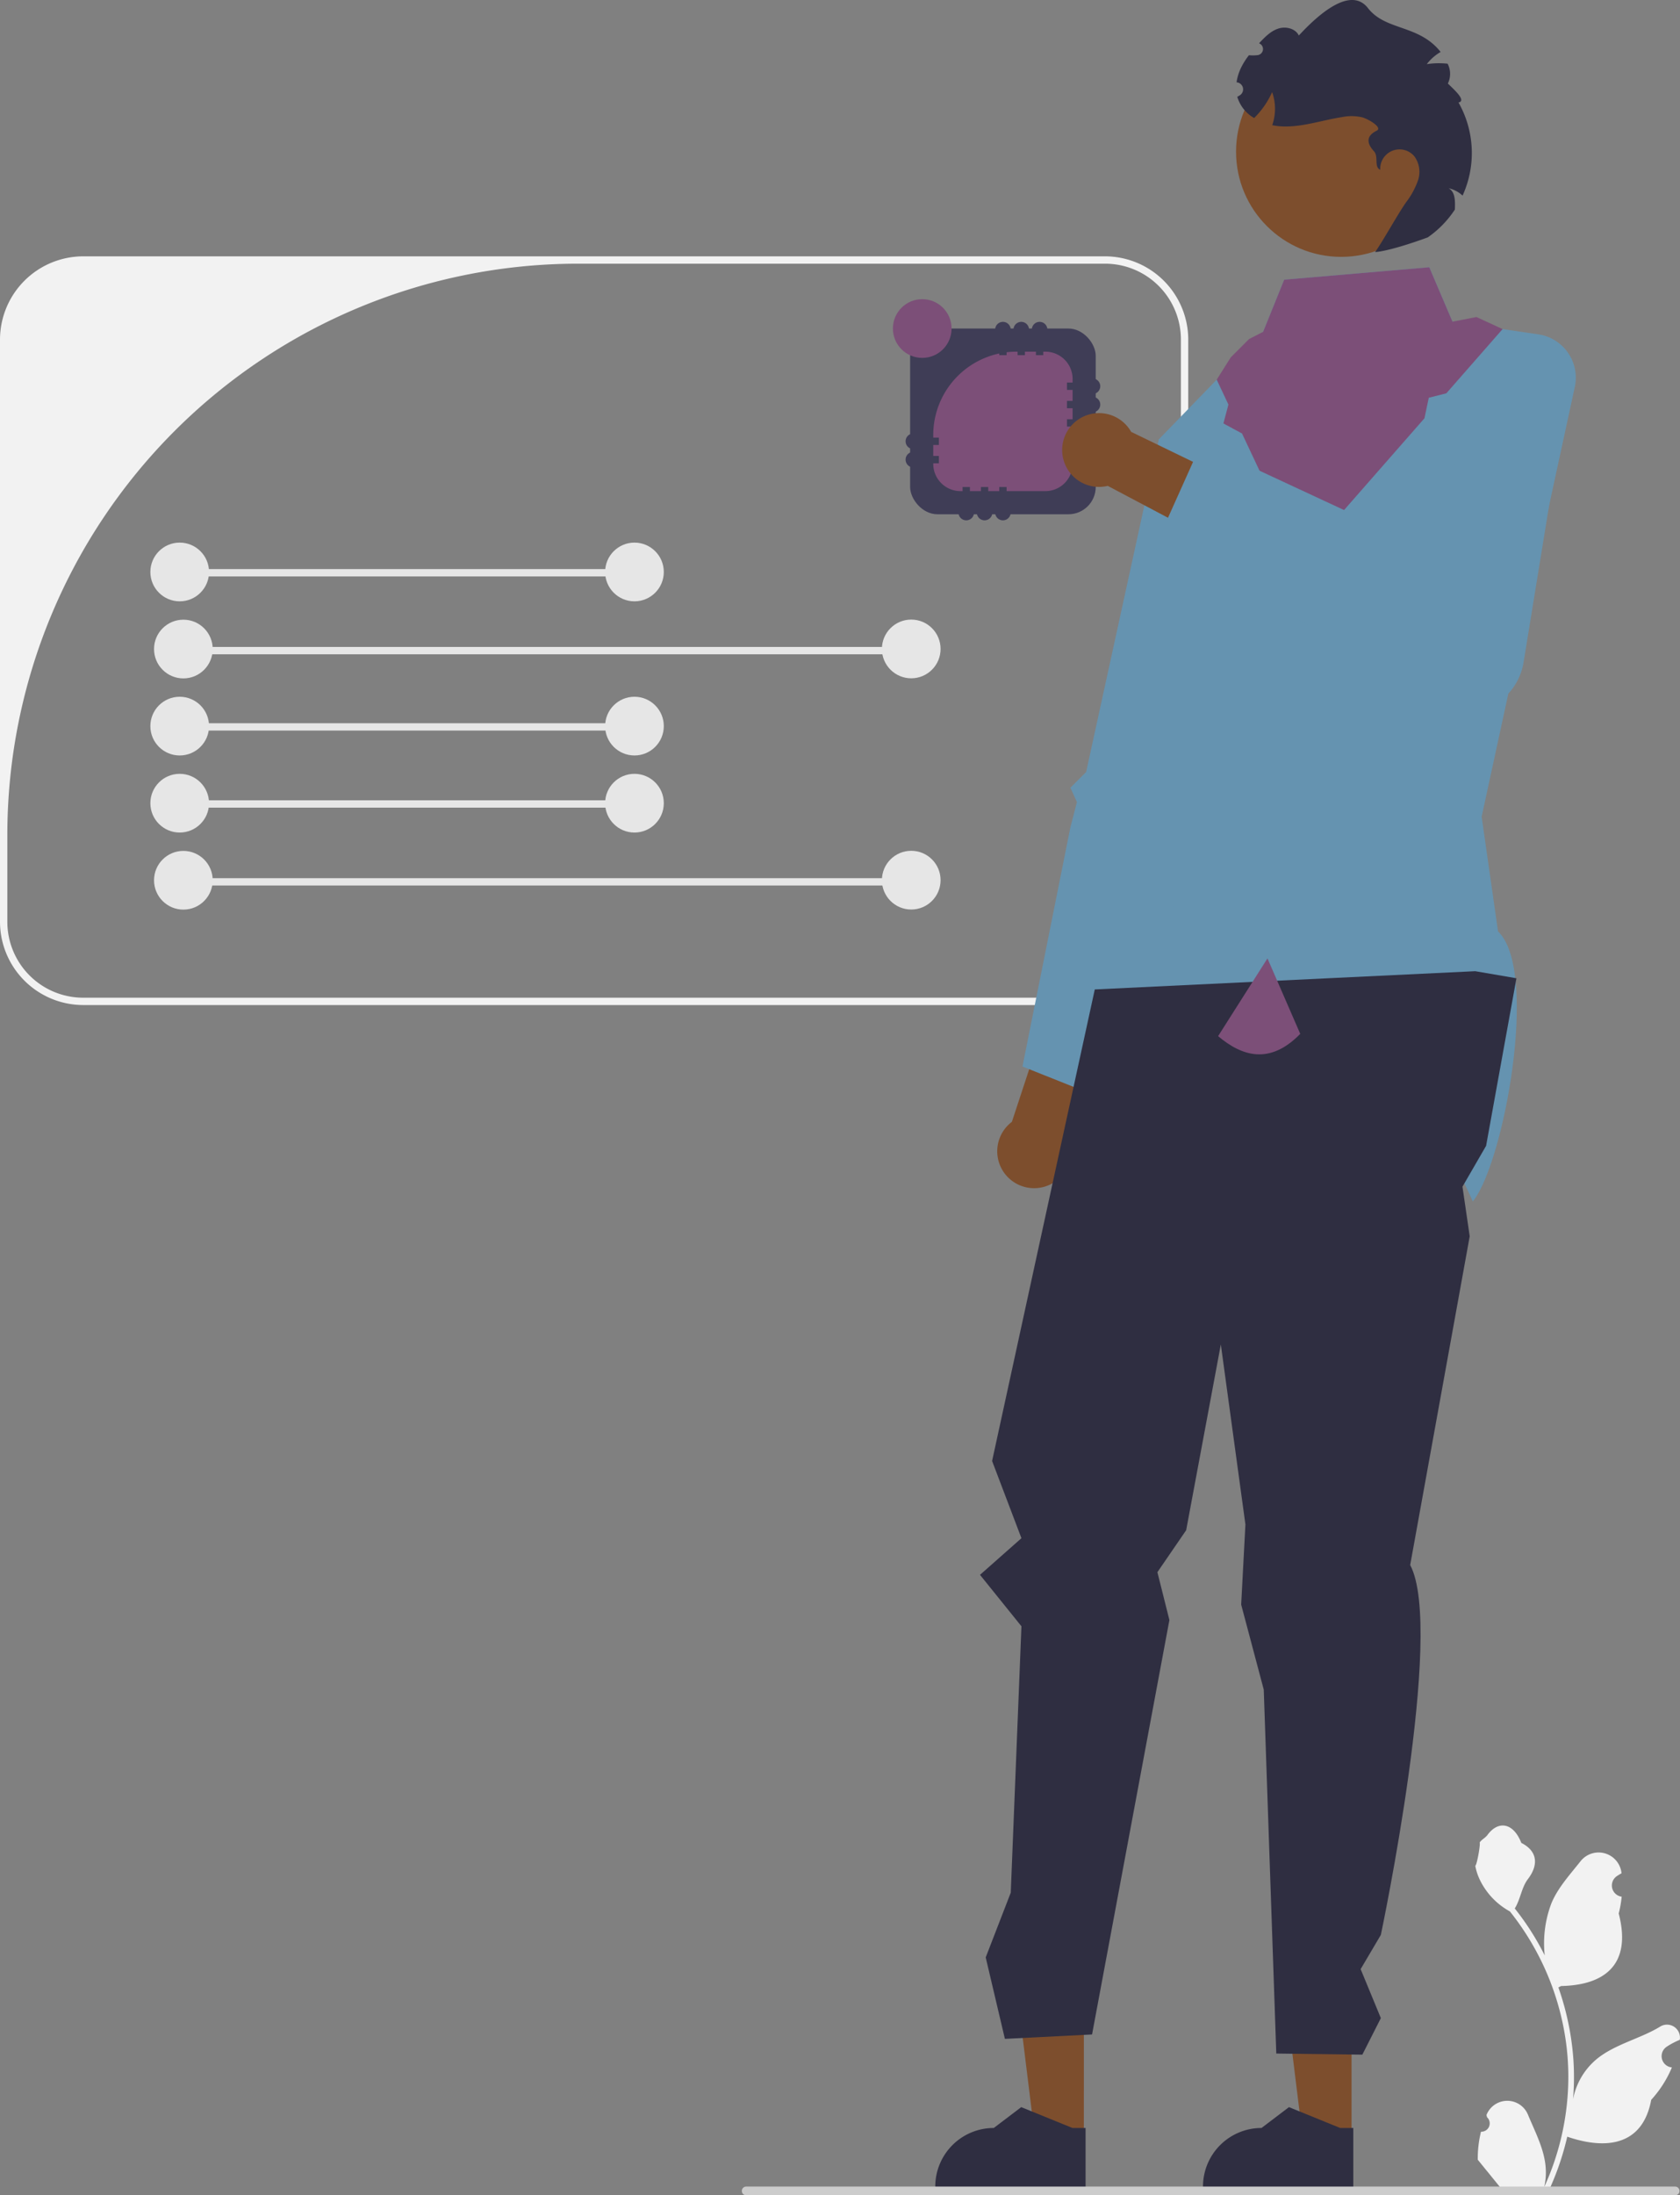 <?xml version="1.0" encoding="UTF-8" standalone="no"?>
<svg
   width="458.088"
   height="598.163"
   viewBox="0 0 458.088 598.163"
   role="img"
   artist="Katerina Limpitsouni"
   source="https://undraw.co/"
   version="1.1"
   id="svg21818"
   sodipodi:docname="iot.svg"
   inkscape:version="1.2.2 (b0a8486541, 2022-12-01)"
   xmlns:inkscape="http://www.inkscape.org/namespaces/inkscape"
   xmlns:sodipodi="http://sodipodi.sourceforge.net/DTD/sodipodi-0.dtd"
   xmlns="http://www.w3.org/2000/svg"
   xmlns:svg="http://www.w3.org/2000/svg">
  <rect x="0" y="0" width="458.088" height="598.163" fill="#808080" stroke="none"/>
  <defs
     id="defs21822" />
  <sodipodi:namedview
     id="namedview21820"
     pagecolor="#505050"
     bordercolor="#ffffff"
     borderopacity="1"
     inkscape:showpageshadow="0"
     inkscape:pageopacity="0"
     inkscape:pagecheckerboard="1"
     inkscape:deskcolor="#505050"
     showgrid="false"
     inkscape:zoom="0.87768724"
     inkscape:cx="426.68958"
     inkscape:cy="258.06459"
     inkscape:window-width="1600"
     inkscape:window-height="863"
     inkscape:window-x="0"
     inkscape:window-y="0"
     inkscape:window-maximized="1"
     inkscape:current-layer="svg21818" />
  <path
     d="M 301.31,69.847 H 22.69 A 22.717,22.717 0 0 0 0,92.537 v 158.62 a 22.717,22.717 0 0 0 22.69,22.69 h 278.62 a 22.717,22.717 0 0 0 22.69,-22.69 v -158.62 a 22.717,22.717 0 0 0 -22.69,-22.69 z m 20.69,181.31 a 20.69,20.69 0 0 1 -20.69,20.69 H 22.69 A 20.69,20.69 0 0 1 2,251.157 V 227.523 A 155.676,155.676 0 0 1 157.676,71.847 H 301.31 a 20.69,20.69 0 0 1 20.69,20.69 z"
     fill="#f2f2f2"
     id="path21722"
     inkscape:export-filename="service_iot.png"
     inkscape:export-xdpi="96"
     inkscape:export-ydpi="96" />
  <rect
     x="49.719"
     y="155.064"
     width="121.853"
     height="2"
     fill="#e6e6e6"
     id="rect21724" />
  <rect
     x="49.933"
     y="176.277"
     width="196.536"
     height="2"
     fill="#e6e6e6"
     id="rect21726" />
  <circle
     cx="173"
     cy="155.847"
     r="8"
     fill="#e6e6e6"
     id="circle21728" />
  <circle
     cx="49"
     cy="155.847"
     r="8"
     fill="#e6e6e6"
     id="circle21730" />
  <rect
     x="49.719"
     y="197.064"
     width="121.853"
     height="2"
     fill="#e6e6e6"
     id="rect21732" />
  <circle
     cx="173"
     cy="197.847"
     r="8"
     fill="#e6e6e6"
     id="circle21734" />
  <circle
     cx="49"
     cy="197.847"
     r="8"
     fill="#e6e6e6"
     id="circle21736" />
  <rect
     x="49.719"
     y="218.064"
     width="121.853"
     height="2"
     fill="#e6e6e6"
     id="rect21738" />
  <circle
     cx="173"
     cy="218.847"
     r="8"
     fill="#e6e6e6"
     id="circle21740" />
  <circle
     cx="49"
     cy="218.847"
     r="8"
     fill="#e6e6e6"
     id="circle21742" />
  <circle
     cx="50"
     cy="176.847"
     r="8"
     fill="#e6e6e6"
     id="circle21744" />
  <circle
     cx="248.469"
     cy="176.82"
     r="8"
     fill="#e6e6e6"
     id="circle21746" />
  <rect
     x="49.933"
     y="239.277"
     width="196.536"
     height="2"
     fill="#e6e6e6"
     id="rect21748" />
  <circle
     cx="50"
     cy="239.847"
     r="8"
     fill="#e6e6e6"
     id="circle21750" />
  <circle
     cx="248.469"
     cy="239.82"
     r="8"
     fill="#e6e6e6"
     id="circle21752" />
  <rect
     x="248.166"
     y="89.517"
     width="50.606"
     height="50.606"
     rx="7.437"
     fill="#3f3d56"
     id="rect21754" />
  <path
     d="m 277.188,95.82 h 7.844 a 7.437,7.437 0 0 1 7.437,7.437 v 23.126 a 7.437,7.437 0 0 1 -7.437,7.437 h -23.126 a 7.437,7.437 0 0 1 -7.437,-7.437 v -7.844 A 22.719,22.719 0 0 1 277.188,95.82 Z"
     fill="#6c63ff"
     id="path21756"
     style="fill:#7c4f78;fill-opacity:1" />
  <path
     d="m 271.969,88.32 a 2.121,2.121 0 0 0 0,3 2.098,2.098 0 0 0 0.5,0.36 v 5.097 h 2 v -5.097 a 2.098,2.098 0 0 0 0.5,-0.36 2.121,2.121 0 0 0 -3,-3 z"
     fill="#3f3d56"
     id="path21758" />
  <path
     d="m 276.969,88.32 a 2.121,2.121 0 0 0 0,3 2.098,2.098 0 0 0 0.5,0.36 v 5.097 h 2 v -5.097 a 2.098,2.098 0 0 0 0.5,-0.36 2.121,2.121 0 0 0 -3,-3 z"
     fill="#3f3d56"
     id="path21760" />
  <path
     d="m 281.969,88.32 a 2.121,2.121 0 0 0 0,3 2.098,2.098 0 0 0 0.5,0.36 v 5.097 h 2 v -5.097 a 2.098,2.098 0 0 0 0.5,-0.36 2.121,2.121 0 0 0 -3,-3 z"
     fill="#3f3d56"
     id="path21762" />
  <path
     d="m 274.469,137.796 v -5.097 h -2 v 5.097 a 2.098,2.098 0 0 0 -0.5,0.36 2.121,2.121 0 1 0 3,0 2.098,2.098 0 0 0 -0.5,-0.36 z"
     fill="#3f3d56"
     id="path21764" />
  <path
     d="m 269.469,137.796 v -5.097 h -2 v 5.097 a 2.098,2.098 0 0 0 -0.5,0.36 2.121,2.121 0 1 0 3,0 2.098,2.098 0 0 0 -0.5,-0.36 z"
     fill="#3f3d56"
     id="path21766" />
  <path
     d="m 264.469,137.796 v -5.097 h -2 v 5.097 a 2.098,2.098 0 0 0 -0.5,0.36 2.121,2.121 0 1 0 3,0 2.098,2.098 0 0 0 -0.5,-0.36 z"
     fill="#3f3d56"
     id="path21768" />
  <path
     d="m 296.387,106.738 a 2.121,2.121 0 1 0 0,-3 2.098,2.098 0 0 0 -0.36,0.5 h -5.097 v 2 h 5.097 a 2.098,2.098 0 0 0 0.36,0.5 z"
     fill="#3f3d56"
     id="path21770" />
  <path
     d="m 296.387,108.738 a 2.098,2.098 0 0 0 -0.36,0.5 h -5.097 v 2 h 5.097 a 2.098,2.098 0 0 0 0.36,0.5 2.121,2.121 0 1 0 0,-3 z"
     fill="#3f3d56"
     id="path21772" />
  <path
     d="m 296.387,113.738 a 2.098,2.098 0 0 0 -0.36,0.5 h -5.097 v 2 h 5.097 a 2.098,2.098 0 0 0 0.36,0.5 2.121,2.121 0 1 0 0,-3 z"
     fill="#3f3d56"
     id="path21774" />
  <path
     d="m 296.387,118.738 a 2.098,2.098 0 0 0 -0.36,0.5 h -5.097 v 2 h 5.097 a 2.098,2.098 0 0 0 0.36,0.5 2.121,2.121 0 1 0 0,-3 z"
     fill="#3f3d56"
     id="path21776" />
  <path
     d="m 296.387,123.738 a 2.098,2.098 0 0 0 -0.36,0.5 h -5.097 v 2 h 5.097 a 2.098,2.098 0 0 0 0.36,0.5 2.121,2.121 0 1 0 0,-3 z"
     fill="#3f3d56"
     id="path21778" />
  <path
     d="m 250.551,123.738 a 2.121,2.121 0 1 0 0,3 2.098,2.098 0 0 0 0.36,-0.5 h 5.097 v -2 h -5.097 a 2.098,2.098 0 0 0 -0.36,-0.5 z"
     fill="#3f3d56"
     id="path21780" />
  <path
     d="m 250.551,118.738 a 2.121,2.121 0 1 0 0,3 2.098,2.098 0 0 0 0.36,-0.5 h 5.097 v -2 h -5.097 a 2.098,2.098 0 0 0 -0.36,-0.5 z"
     fill="#3f3d56"
     id="path21782" />
  <path
     d="m 429.402,105.45 -25.399,117.09 4.47,31.25 c 11.26,10.68 1.616,63.099 -6.884,73.589 0,0 -18.966,-45.339 -47.046,-45.679 -7.89,-0.091 -15.6,0.06 -22.399,0.62 a 84.138,84.138 0 0 0 -14.49,2.229 c -26,7 -22.649,-2.01 -22.649,-2.01 l 20.97,-162.82 15.79,-16.27 12.649,-13.03 5.75,-14.21 39.561,-3.39 6.33,14.829 13.66,2.021 9.77,1.439 a 11.943,11.943 0 0 1 9.92,14.341 z"
     fill="#2f2e41"
     id="path21784"
     style="fill:#6593b0;fill-opacity:1" />
  <polygon
     points="354.772,152.34 338.665,118.117 333.588,115.379 334.957,110.238 331.762,103.45 335.588,97.379 340.588,92.379 344.411,90.42 350.161,76.21 389.722,72.82 396.052,87.65 402.588,86.379 409.712,89.67 394.375,107.165 389.588,108.379 388.406,113.974 "
     fill="#6c63ff"
     id="polygon21786"
     style="fill:#7c4f78;fill-opacity:1" />
  <path
     d="m 275.911,305.675 9.4,-28.529 17.046,3.096 -11.012,29.809 a 10.055,10.055 0 1 1 -15.435,-4.376 z"
     fill="#ffb6b6"
     id="path21788"
     style="fill:#7d4e2d;fill-opacity:1" />
  <polygon
     points="293.648,218.546 291.87,225.412 278.799,290.601 307.743,302.126 337.223,167.585 323.849,117.695 315.973,119.72 296.159,210.353 291.87,214.642 "
     fill="#2f2e41"
     id="polygon21790"
     style="fill:#6593b0;fill-opacity:1" />
  <polygon
     points="368.536,582.386 355.209,582.385 348.869,530.98 368.539,530.981 "
     fill="#ffb6b6"
     id="polygon21792"
     style="fill:#7d4e2d;fill-opacity:1" />
  <path
     d="m 369.005,596.289 -40.982,-0.002 v -0.518 a 15.952,15.952 0 0 1 15.952,-15.951 h 0.001 l 7.486,-5.679 13.967,5.68 3.578,7e-5 -6.7e-4,16.47 z"
     fill="#2f2e41"
     id="path21794" />
  <polygon
     points="295.536,582.386 282.209,582.385 275.869,530.98 295.539,530.981 "
     fill="#ffb6b6"
     id="polygon21796"
     style="fill:#7d4e2d;fill-opacity:1" />
  <path
     d="m 296.005,596.289 -40.982,-0.002 v -0.518 a 15.952,15.952 0 0 1 15.952,-15.951 h 0.001 l 7.486,-5.679 13.967,5.68 3.578,7e-5 -6.7e-4,16.47 z"
     fill="#2f2e41"
     id="path21798" />
  <path
     d="m 403.829,580.83 a 2.269,2.269 0 0 0 1.645,-3.933 l -0.155,-0.618 q 0.031,-0.074 0.062,-0.148 a 6.094,6.094 0 0 1 11.241,0.042 c 1.839,4.428 4.179,8.864 4.756,13.546 a 18.029,18.029 0 0 1 -0.316,6.2 72.281,72.281 0 0 0 6.575,-30.021 69.767,69.767 0 0 0 -0.433,-7.783 q -0.359,-3.178 -0.995,-6.31 a 73.119,73.119 0 0 0 -14.5,-30.99 19.459,19.459 0 0 1 -8.093,-8.397 14.843,14.843 0 0 1 -1.35,-4.056 c 0.394,0.052 1.486,-5.949 1.188,-6.317 0.549,-0.833 1.532,-1.247 2.131,-2.06 2.982,-4.043 7.091,-3.337 9.236,2.157 4.582,2.313 4.627,6.148 1.815,9.837 -1.789,2.347 -2.035,5.522 -3.604,8.035 0.162,0.207 0.329,0.407 0.491,0.614 a 73.588,73.588 0 0 1 7.681,12.169 30.592,30.592 0 0 1 1.826,-14.21 c 1.748,-4.217 5.025,-7.769 7.91,-11.415 a 6.279,6.279 0 0 1 11.184,3.083 q 0.009,0.081 0.017,0.161 -0.643,0.363 -1.259,0.77 a 3.078,3.078 0 0 0 1.241,5.602 l 0.063,0.01 a 30.626,30.626 0 0 1 -0.807,4.579 c 3.702,14.316 -4.29,19.53 -15.701,19.764 -0.252,0.129 -0.497,0.258 -0.749,0.381 a 75.113,75.113 0 0 1 4.043,19.028 71.245,71.245 0 0 1 -0.052,11.503 l 0.019,-0.136 a 18.826,18.826 0 0 1 6.427,-10.87 c 4.946,-4.063 11.933,-5.559 17.268,-8.824 a 3.533,3.533 0 0 1 5.411,3.437 l -0.022,0.143 a 20.68,20.68 0 0 0 -2.319,1.117 q -0.643,0.363 -1.259,0.77 a 3.078,3.078 0 0 0 1.241,5.602 l 0.063,0.01 c 0.045,0.006 0.084,0.013 0.129,0.019 a 30.655,30.655 0 0 1 -5.639,8.829 c -2.315,12.497 -12.256,13.683 -22.89,10.044 h -0.006 a 75.091,75.091 0 0 1 -5.044,14.726 h -18.02 c -0.065,-0.2 -0.123,-0.407 -0.181,-0.607 a 20.478,20.478 0 0 0 4.986,-0.297 c -1.337,-1.641 -2.674,-3.294 -4.011,-4.935 a 1.121,1.121 0 0 1 -0.084,-0.097 c -0.678,-0.84 -1.363,-1.673 -2.041,-2.512 l -3.7e-4,-10e-4 a 29.99,29.99 0 0 1 0.879,-7.64 l 5.8e-4,-3.6e-4 z"
     fill="#f2f2f2"
     id="path21800" />
  <path
     d="m 202.278,596.973 a 1.186,1.186 0 0 0 1.19,1.19 h 253.29 a 1.19,1.19 0 0 0 0,-2.38 h -253.29 a 1.187,1.187 0 0 0 -1.19,1.19 z"
     fill="#cccccc"
     id="path21802" />
  <path
     d="m 402.253,264.625 -103.736,4.973 -28,128.482 8,21.037 -11.298,9.986 11.298,14.014 -2.912,72.581 -6.832,17.642 5.234,22.196 23.766,-1.196 21.089,-112.918 -3.273,-13.043 7.844,-11.434 9.453,-50.614 6.703,49.048 -1.156,21.834 6.156,23.166 3.418,99.157 23.465,0.303 5.046,-9.956 -5.511,-13.346 5.511,-9.331 c 0,0 17.511,-82.89 8,-100.78 l 16.23,-89.567 -1.975,-13.519 6.441,-11.129 8.273,-45.659 -11.233,-1.927 z"
     fill="#2f2e41"
     id="path21804" />
  <path
     d="m 308.429,117.667 27.035,13.091 -5.324,16.487 L 302.05,132.388 a 10.055,10.055 0 1 1 6.379,-14.721 z"
     fill="#ffb6b6"
     id="path21806"
     style="fill:#7d4e2d;fill-opacity:1"
     inkscape:export-filename="service_iot.svg"
     inkscape:export-xdpi="96"
     inkscape:export-ydpi="96" />
  <path
     d="m 391.355,192.39 a 16.498,16.498 0 0 1 -7.744,-8.788 l -68.839,-34.262 12.778,-28.467 61.222,28.467 19.494,-56.53 3.761,0.711 a 17.793,17.793 0 0 1 14.258,20.345 l -10.862,66.676 a 16.539,16.539 0 0 1 -24.068,11.849 z"
     fill="#2f2e41"
     id="path21808"
     style="fill:#6593b0;fill-opacity:1" />
  <path
     d="m 354.541,281.7 c -8.333,8.538 -15.909,6.088 -22.399,0.62 l 13.46,-21.181 z"
     fill="#6c63ff"
     id="path21810"
     style="fill:#7c4f78;fill-opacity:1" />
  <circle
     cx="365.701"
     cy="41.324"
     r="28.666"
     fill="#ffb6b6"
     id="circle21812"
     style="fill:#7d4e2d;fill-opacity:1" />
  <path
     d="m 398.802,53.3 a 8.107,8.107 0 0 0 -3.8,-2 c 1.56,0.85 1.76,2.78 1.729,4.74 0,0.359 -0.019,0.71 -0.03,1.06 a 27.7,27.7 0 0 1 -7.39,7.58 c 0,0 -9.61,3.61 -14.35,4.01 2.479,-3.59 5.97,-10.01 8.449,-13.59 a 21.254,21.254 0 0 0 3.25,-5.99 7.17,7.17 0 0 0 -1,-6.51 5.271,5.271 0 0 0 -9.31,3.65 c -1.76,-0.73 -0.389,-3.599 -1.69,-5.01 -1.97,-2.136 -2.261,-4.162 0.73,-5.631 1.667,-0.818 -2.12,-3.109 -3.92,-3.63 a 12.824,12.824 0 0 0 -5.55,-0.069 c -5.29,0.81 -10.46,2.649 -15.82,2.55 a 18.073,18.073 0 0 1 -3.2,-0.351 13.518,13.518 0 0 0 -0.03,-9.01 23.191,23.191 0 0 1 -4.899,7.061 9.874,9.874 0 0 1 -4.596,-5.775 l 0.006,-0.015 q 0.368,-0.205 0.72,-0.426 a 1.918,1.918 0 0 0 -0.871,-3.509 l -0.059,-0.006 a 13.611,13.611 0 0 1 1.3,-4.12 18.956,18.956 0 0 1 2.08,-3.26 11.134,11.134 0 0 0 2.31,-0.02 l 0.051,-0.005 a 1.673,1.673 0 0 0 0.575,-3.143 q -0.083,-0.046 -0.166,-0.093 l -10e-4,-0.006 c 1.525,-1.624 3.143,-3.326 5.272,-4.003 2.029,-0.641 4.63,-0.03 5.56,1.899 5.19,-5.62 14.07,-13.6 18.851,-7.47 4.851,6.234 13.88,4.421 19.81,11.95 l -6e-5,3.7e-4 a 13.026,13.026 0 0 0 -3.771,3.319 22.083,22.083 0 0 1 5.681,-0.12 6.007,6.007 0 0 1 0.069,5.4 c 1.721,1.69 5.16,4.71 2.9,5.17 a 27.909,27.909 0 0 1 1.11,25.37 z"
     fill="#2f2e41"
     id="path21814" />
  <circle
     cx="251.469"
     cy="89.517"
     r="8"
     fill="#6c63ff"
     id="circle21816"
     style="fill:#7c4f78;fill-opacity:1" />
</svg>
